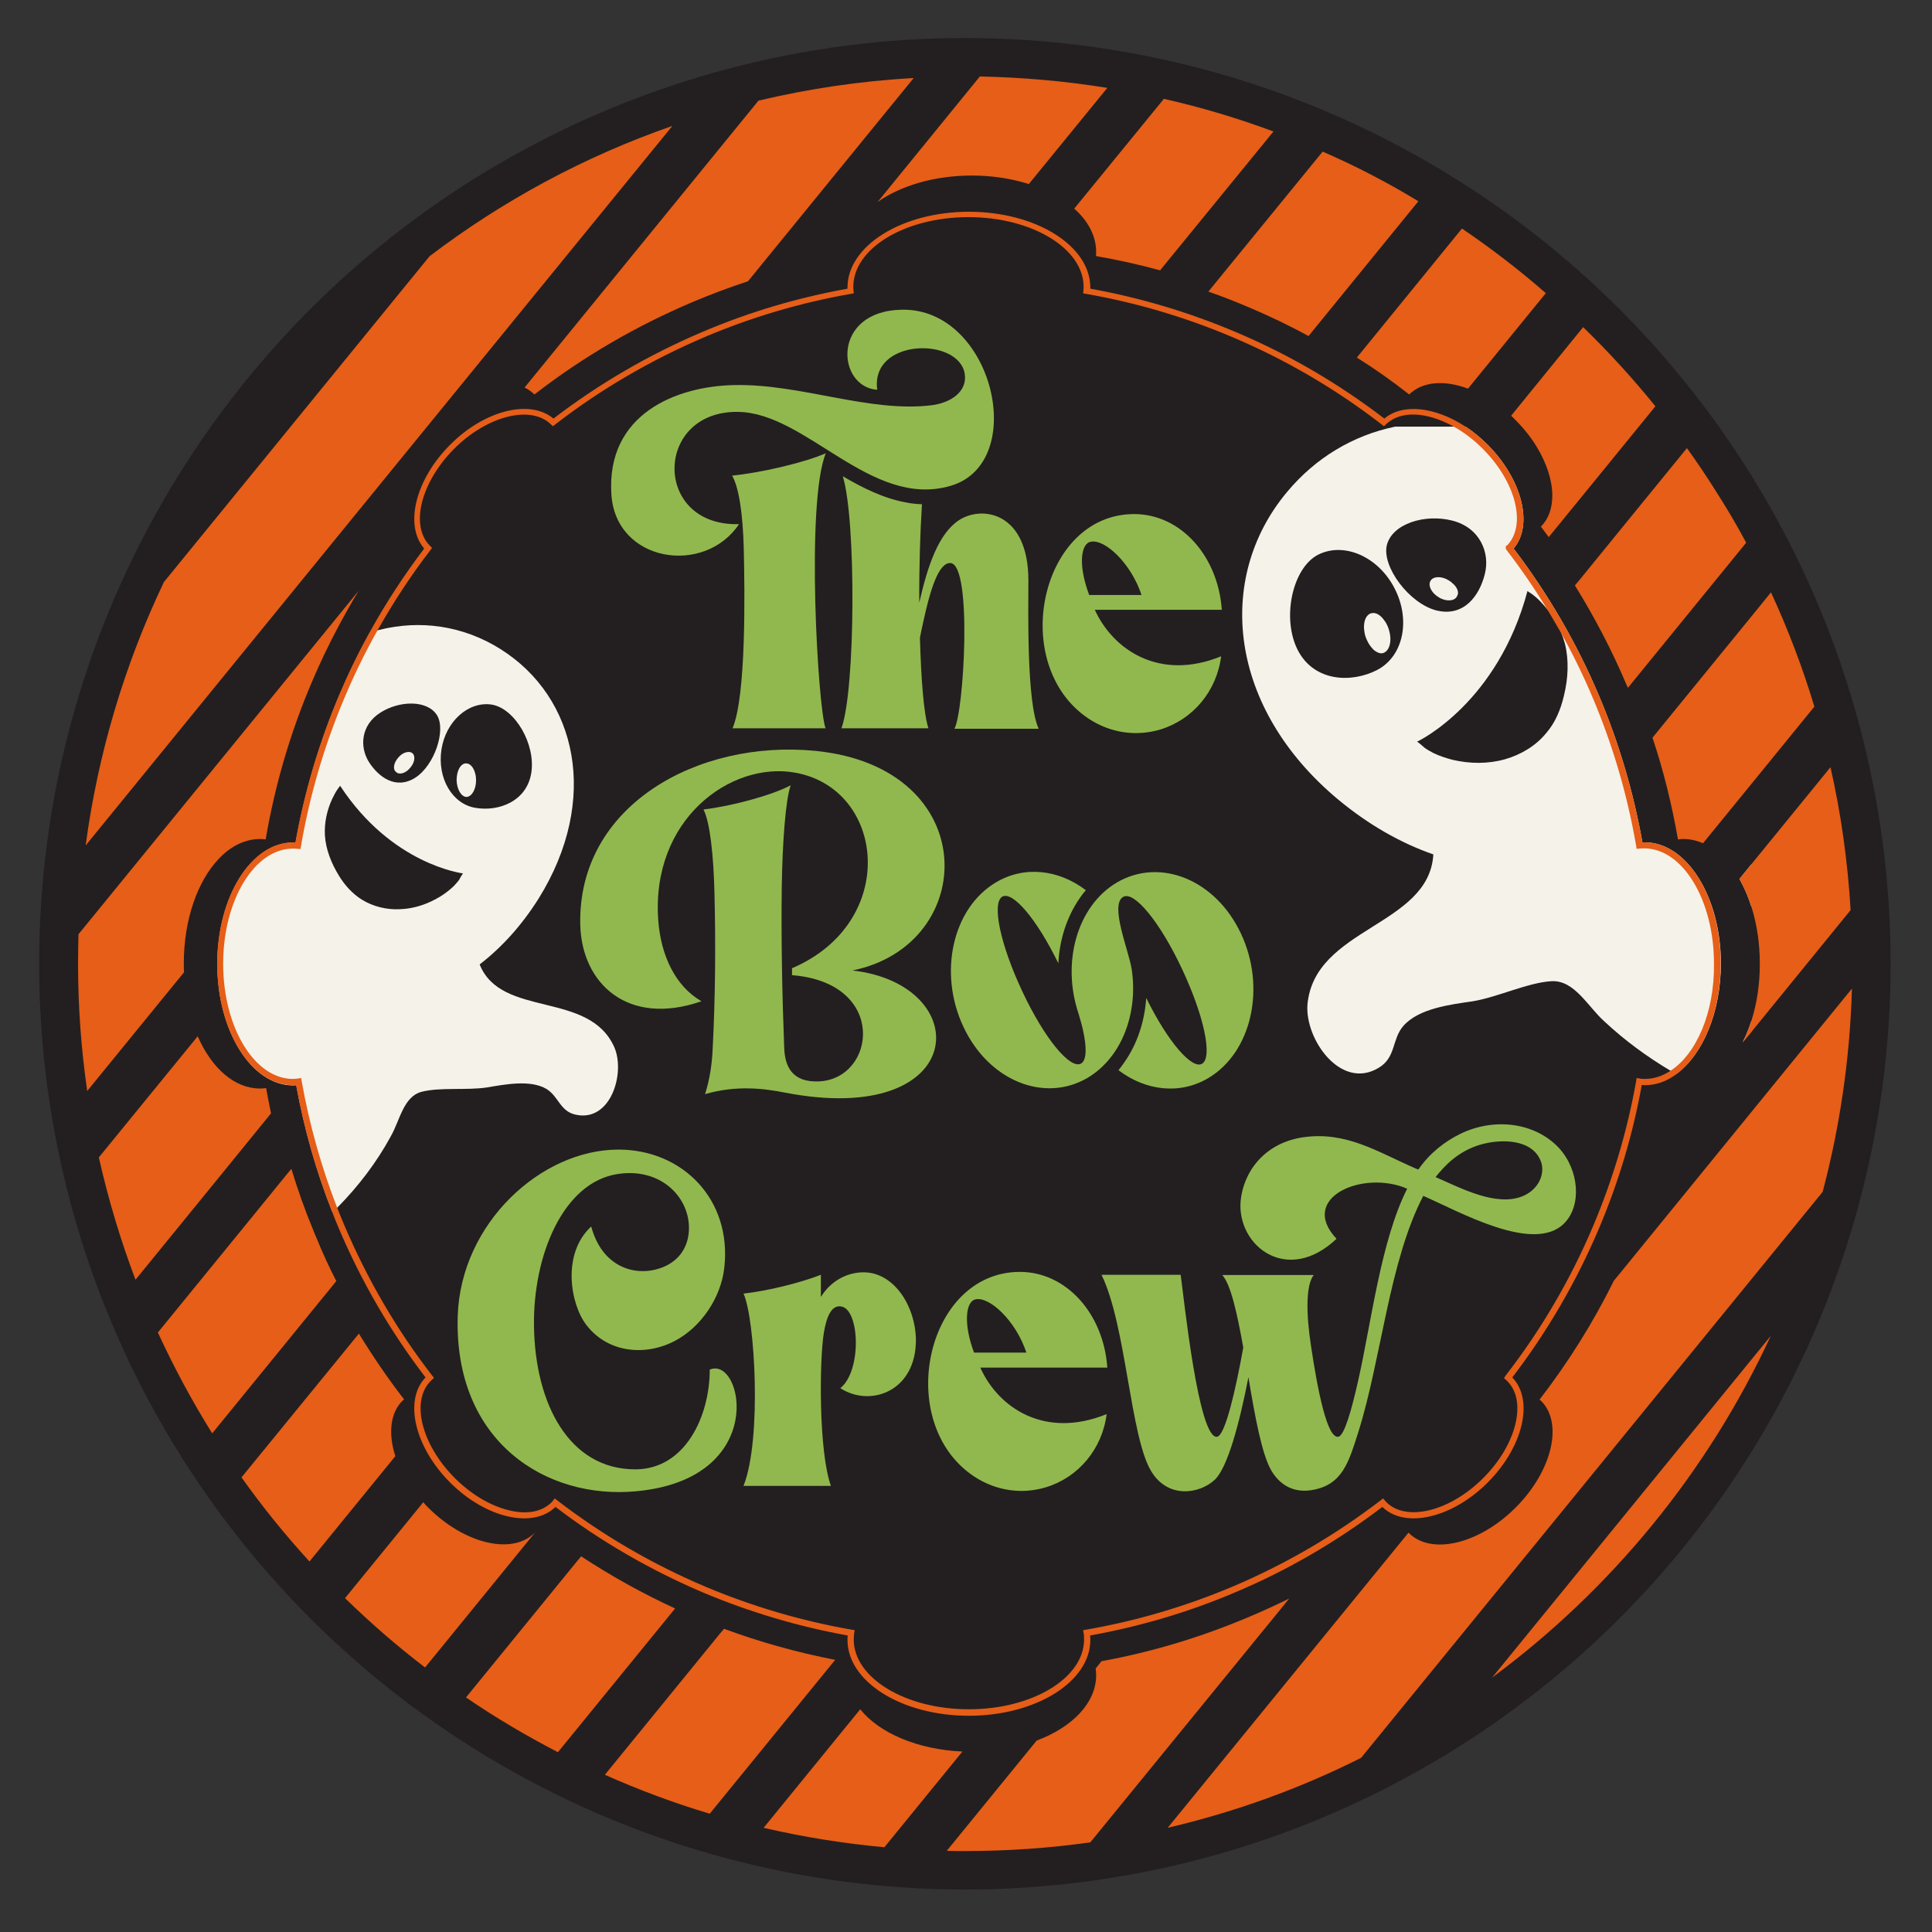 <?xml version="1.0" encoding="utf-8"?>
<!-- Generator: Adobe Illustrator 26.3.1, SVG Export Plug-In . SVG Version: 6.00 Build 0)  -->
<svg version="1.1" id="Layer_1" xmlns="http://www.w3.org/2000/svg" xmlns:xlink="http://www.w3.org/1999/xlink" x="0px" y="0px"
	 viewBox="0 0 864 864" style="enable-background:new 0 0 864 864;" xml:space="preserve">
<rect x="0" y="0" width="864" height="864" fill="#333333" stroke="none"/>
<style type="text/css">
	.st0{fill:#231F20;}
	.st1{fill:#91B84E;}
	.st2{fill:#F4F2E9;}
	.st3{fill:#E65E18;}
</style>
<g>
	<circle class="st0" cx="431.5" cy="431" r="414"/>
	<path class="st1" d="M369.3,202.7c-9,21.9-3.5,114.2-0.1,123h-41.6c6.1-14.4,5.5-60.3,5-80.8c-0.4-15.2-2.2-27.1-5.2-32.2
		C340.5,211.4,360,206.8,369.3,202.7z M330.1,184.2c30.6,0.4,59.4,43.4,94.9,33.1c35.4-10.2,19.2-79.5-21.6-78.8
		c-31.8,0.5-29.3,34.6-11.1,35.8c-3.1-23.1,36.3-23.6,39.1-7.3c1.4,8-6.1,13.1-14.6,14.2c-27.9,3.5-58.5-9.6-88.3-9
		c-26.5,0.5-57.3,13.2-55.1,48.7c1.8,30.6,41.6,36.7,57.1,13.5C291.8,235.5,292.4,183.6,330.1,184.2z M459.9,259.6
		c0-30.6-20.7-33.7-31-27c-9.3,6.1-14.1,20.7-17.8,36.9c-0.1-15.4,0.4-31.3,1.2-44c-2.4-0.1-4.8-0.3-7.1-0.8
		c-10-1.8-19.4-6.5-28.3-11.7c6,19.2,5.7,95.4-0.6,112.7h38.9c-2.1-6.3-3.3-22.2-3.8-40.5c0.5-2.4,0.9-4.6,1.4-6.7
		c3-13.9,6.8-27.1,12.3-26.7c9.9,0.8,5.9,67.3,1.7,74.1h37.7C459,314.1,459.9,272.1,459.9,259.6z M546.1,293.5
		c-2,15.7-12.7,28.3-27.1,32.7c-10.2,3.1-21.9,2-32.3-4.9c-35.9-24.1-21.6-91.4,20.5-91.4c20.8,0,37.5,18.7,39.2,42.8
		c-19,0-37.9,0-56.8,0C497.8,290.7,518.6,304.7,546.1,293.5z M487.1,266.1h23.4c-4.7-14.3-16.6-25.3-22.8-23.8
		C483.3,243.2,482.1,252.9,487.1,266.1z"/>
	<path class="st1" d="M381.2,434c55.5,6.3,52.4,70.6-30.3,54.6c-9.1-1.8-21.5-3.4-35.6,0.7c2.1-6.6,3.1-13.3,3.4-20.1
		c1.2-23,1.4-47.1,0.8-70.2c-0.4-16.4-2-31.4-4.9-37c12.1-1.4,30.3-6.2,39-10.8c-2.3,6.5-3.7,25.6-4,45.7c-0.3,23,0.2,48.6,1.1,71.7
		c0.3,8.4,3.6,15.6,15.7,15c25.3-1.3,30.7-44.1-12.2-47.5V433c48-20.5,41.9-80.4,1.2-87.5c-28.6-5-64.5,20.9-61,66.4
		c1.2,15.4,7.6,29.1,19.2,35.8v0.1c-33,11.4-53.4-8.1-54.1-34.1c-1.3-53.4,52.5-83.1,105.2-77.9C439.7,343.3,437.7,422.6,381.2,434z
		 M555,417.6c-11.3-24.2-36.2-34.3-55.6-22.9c-17.8,10.6-24.7,35.8-17.1,58.5c3.7,11.9,4.3,20.6,1.2,22.4
		c-4.8,2.8-16.3-10.9-26.3-32.2s-13.7-39.5-9-42.4c4.6-2.7,15.4,9.9,25.1,29.8c0.5-10.4,3.7-20.7,9.6-29.2c0.8-1.2,1.7-2.4,2.7-3.5
		c-12.1-9.2-27.4-11.1-40.2-3.5c-19.4,11.5-25.9,40.4-14.6,64.5c11.3,24.2,36.2,34.3,55.6,22.9c15.6-9.3,22.6-29.4,19.7-48.5
		c-1.2-8.2-10-28.8-3.8-32.4c4.8-2.8,16.3,10.9,26.3,32.2c10,21.3,13.7,39.5,9,42.4c-4.5,2.7-15.3-9.7-25-29.4
		c-0.7,10.3-3.9,20.4-9.8,28.8c-0.8,1.2-1.7,2.4-2.6,3.5c12.1,9.2,27.4,11.1,40.2,3.5C559.7,470.6,566.3,441.7,555,417.6z"/>
	<path class="st1" d="M284.5,666.9c-40.1,3.8-81.6-22-79.8-78.5c1.4-41.4,37.3-74.3,71.9-74.3c28.6,0,50.8,22.3,47.3,52.9
		c-1.5,13.4-10.4,26.4-21.8,32.5c-12.8,6.9-29.9,6-39.9-7c-7.1-9.2-11.1-31.8,2.2-44c4.8,18,19.3,22.5,30.7,18.7
		c9.5-3.2,13.2-10.8,13-18.6c-0.3-13.7-12.9-26.4-31.7-23.6c-24.7,3.6-38.1,36.8-37.6,68.1c0.5,34.7,15.7,64,45.3,64
		c22.3,0,33.3-23.7,33.3-44.6C332.2,606.1,344.1,661.4,284.5,666.9z M386.8,569c-6.1-0.2-12.4,2.3-17.1,7.5c-0.9,1-1.8,2.2-2.6,3.5
		v-9.9c-9.5,3.7-24.3,7.3-34.6,8.4c5.1,10.9,8.3,65.2,0,86h39.1c-5.5-15.2-5.2-55.8-3.2-68.3c1.2-7.4,3.5-12.9,8-11.9
		c8.1,1.7,9,28.8-0.6,36.5c13.4,8.7,34,1.5,33.8-21.9C409.3,584,399.9,569.4,386.8,569z M495.2,611.6c-19,0-37.9,0-56.8,0
		c8.1,18.1,28.9,32,56.5,20.8c-2,15.7-12.7,28.3-27.1,32.7c-10.2,3.1-21.9,2-32.3-4.9c-35.9-24-21.6-91.4,20.6-91.4
		C476.8,568.8,493.5,587.4,495.2,611.6z M459,604.9c-4.7-14.3-16.6-25.3-22.8-23.8c-4.3,0.9-5.5,10.8-0.6,23.8H459z M699.5,547.1
		c-13.6,13.7-46.9-5.3-63-12.3c-15.3,29.3-18.7,72.8-29.1,105.8c-4.3,13.4-7.1,23.6-20.9,25.8c-6.3,1-13.1-0.8-17.8-8.5
		c-4.4-7.3-7.5-24.6-10.4-42c-4.1,21.1-9.4,40.6-15.1,45.9c-6.8,6.3-20.9,8.6-28.4-3.9c-9.4-15.6-11.2-65.4-22.2-87.8H528
		c1.4,9.8,8,74.3,16.4,72.4c3.6-0.9,8.2-21,11.6-39.9c-2.7-14.9-5.5-28.1-9.4-32.4h40.9c-3.6,4.6-3.4,17.5-1.2,31.8
		c3,20.1,7.3,41.7,12.3,40.5c2.6-0.6,5.8-11.7,8.9-25.6c5.8-25.8,10.1-62.2,21.8-85.3c-19.7-8.6-48.9,4-31.6,22.4
		c-22,20.8-44.5,3.2-42.9-16.8c1.2-13,10.5-26,27.9-28.6c19.5-2.8,33.4,6.6,50.5,14l1.1,0.4c5.1-7.3,11.7-12.5,18.9-16
		c14.4-7,32.7-5.5,43.9,6.3C706.3,523.3,707.4,539.2,699.5,547.1z M689.1,519.4c-3.7-9.9-17.4-10.3-27.1-7.5
		c-10.1,3-16.1,9.6-20,14.5c11.3,4.9,26.9,13.3,38.8,8.6C688.2,532,691.1,524.8,689.1,519.4z"/>
	<path class="st2" d="M621,281.5c-0.3-1-0.7-1.9-1.2-2.7c-0.2-0.3-0.3-0.5-0.5-0.8c-0.7-1-1.4-1.9-2.2-2.5c-0.2-0.2-0.5-0.4-0.7-0.5
		c-0.1-0.1-0.2-0.1-0.3-0.2c-1.1-0.6-2.1-0.7-3.2-0.4c-2.8,1-3.7,5.7-2.2,10.4c0.7,1.9,1.6,3.6,2.7,4.8c0.3,0.3,0.5,0.6,0.8,0.9
		c1.4,1.3,3,1.8,4.4,1.4C621.5,290.9,622.6,286.3,621,281.5z M650.2,261.4c-0.1-0.1-0.2-0.2-0.2-0.2c-0.1-0.1-0.2-0.2-0.3-0.2
		c-0.1-0.1-0.2-0.2-0.3-0.3c-0.1-0.1-0.2-0.2-0.3-0.3c-0.1-0.1-0.2-0.2-0.4-0.3l0,0c-0.3-0.2-0.6-0.4-0.9-0.6c-3.2-2-7-1.8-8.1,0.3
		c-1.2,2.1,0.5,5.4,3.7,7.3c3.2,2,7,1.8,8.1-0.3c0.2-0.4,0.4-0.8,0.5-1.2C652.2,264.3,651.5,262.8,650.2,261.4z M621,281.5
		c-0.3-1-0.7-1.9-1.2-2.7c-0.2-0.3-0.3-0.5-0.5-0.8c-0.7-1-1.4-1.9-2.2-2.5c-0.2-0.2-0.5-0.4-0.7-0.5c-0.1-0.1-0.2-0.1-0.3-0.2
		c-1.1-0.6-2.1-0.7-3.2-0.4c-2.8,1-3.7,5.7-2.2,10.4c0.7,1.9,1.6,3.6,2.7,4.8c0.3,0.3,0.5,0.6,0.8,0.9c1.4,1.3,3,1.8,4.4,1.4
		C621.5,290.9,622.6,286.3,621,281.5z M650.2,261.4c-0.1-0.1-0.2-0.2-0.2-0.2c-0.1-0.1-0.2-0.2-0.3-0.2c-0.1-0.1-0.2-0.2-0.3-0.3
		c-0.1-0.1-0.2-0.2-0.3-0.3c-0.1-0.1-0.2-0.2-0.4-0.3l0,0c-0.3-0.2-0.6-0.4-0.9-0.6c-3.2-2-7-1.8-8.1,0.3c-1.2,2.1,0.5,5.4,3.7,7.3
		c3.2,2,7,1.8,8.1-0.3c0.2-0.4,0.4-0.8,0.5-1.2C652.2,264.3,651.5,262.8,650.2,261.4z M650.2,261.4c-0.1-0.1-0.2-0.2-0.2-0.2
		c-0.1-0.1-0.2-0.2-0.3-0.2c-0.1-0.1-0.2-0.2-0.3-0.3c-0.1-0.1-0.2-0.2-0.3-0.3c-0.1-0.1-0.2-0.2-0.4-0.3l0,0
		c-0.3-0.2-0.6-0.4-0.9-0.6c-3.2-2-7-1.8-8.1,0.3c-1.2,2.1,0.5,5.4,3.7,7.3c3.2,2,7,1.8,8.1-0.3c0.2-0.4,0.4-0.8,0.5-1.2
		C652.2,264.3,651.5,262.8,650.2,261.4z M621,281.5c-0.3-1-0.7-1.9-1.2-2.7c-0.2-0.3-0.3-0.5-0.5-0.8c-0.7-1-1.4-1.9-2.2-2.5
		c-0.2-0.2-0.5-0.4-0.7-0.5c-0.1-0.1-0.2-0.1-0.3-0.2c-1.1-0.6-2.1-0.7-3.2-0.4c-2.8,1-3.7,5.7-2.2,10.4c0.7,1.9,1.6,3.6,2.7,4.8
		c0.3,0.3,0.5,0.6,0.8,0.9c1.4,1.3,3,1.8,4.4,1.4C621.5,290.9,622.6,286.3,621,281.5z M621.1,281.6c-0.4-1-0.8-2-1.3-2.8
		c-0.2-0.3-0.3-0.5-0.5-0.8c-0.7-1-1.4-1.9-2.2-2.5c-0.2-0.2-0.5-0.4-0.7-0.5c-0.1-0.1-0.2-0.1-0.3-0.2c-1-0.5-2.1-0.7-3.1-0.3
		c-2.8,1-3.7,5.7-2.2,10.4c0.6,1.9,1.6,3.5,2.6,4.7c0.3,0.3,0.5,0.6,0.8,0.9c1.5,1.3,3.1,2,4.5,1.5
		C621.6,290.9,622.6,286.3,621.1,281.6z M650.2,261.4c-0.1-0.1-0.2-0.2-0.2-0.2c-0.1-0.1-0.2-0.2-0.3-0.2c-0.1-0.1-0.2-0.2-0.3-0.3
		c-0.1-0.1-0.2-0.2-0.3-0.3c-0.1-0.1-0.2-0.2-0.4-0.3l0,0c-0.3-0.2-0.6-0.4-0.9-0.6c-3.2-2-7-1.8-8.1,0.3c-1.2,2.1,0.5,5.4,3.7,7.3
		c3.2,2,7,1.8,8.1-0.3c0.2-0.4,0.4-0.8,0.5-1.2C652.2,264.3,651.5,262.7,650.2,261.4z M650.2,261.4c-0.1-0.1-0.2-0.2-0.2-0.2
		c-0.1-0.1-0.2-0.2-0.3-0.2c-0.1-0.1-0.2-0.2-0.3-0.3c-0.1-0.1-0.2-0.2-0.3-0.3c-0.1-0.1-0.2-0.2-0.4-0.3l0,0
		c-0.3-0.2-0.6-0.4-0.9-0.6c-3.2-2-7-1.8-8.1,0.3c-1.2,2.1,0.5,5.4,3.7,7.3c3.2,2,7,1.8,8.1-0.3c0.2-0.4,0.4-0.8,0.5-1.2
		C652.2,264.3,651.5,262.7,650.2,261.4z M621.1,281.6c-0.4-1-0.8-2-1.3-2.8c-0.2-0.3-0.3-0.5-0.5-0.8c-0.7-1-1.4-1.9-2.2-2.5
		c-0.2-0.2-0.5-0.4-0.7-0.5c-0.1-0.1-0.2-0.1-0.3-0.2c-1.1-0.6-2.1-0.7-3.2-0.4c-2.8,1-3.7,5.7-2.2,10.4c0.7,1.9,1.6,3.6,2.7,4.8
		c0.3,0.3,0.5,0.6,0.8,0.9c1.5,1.3,3.1,2,4.5,1.5C621.6,290.9,622.6,286.3,621.1,281.6z M621.1,281.6c-0.4-1-0.8-2-1.3-2.8
		c-0.2-0.3-0.3-0.5-0.5-0.8c-0.7-1-1.4-1.9-2.2-2.5c-0.2-0.2-0.5-0.4-0.7-0.5c-0.1-0.1-0.2-0.1-0.3-0.2c-1.1-0.6-2.1-0.7-3.2-0.4
		c-2.8,1-3.7,5.7-2.2,10.4c0.7,1.9,1.6,3.6,2.7,4.8c0.3,0.3,0.5,0.6,0.8,0.9c1.5,1.3,3.1,2,4.5,1.5
		C621.6,290.9,622.6,286.3,621.1,281.6z M650.2,261.4c-0.1-0.1-0.2-0.2-0.2-0.2c-0.1-0.1-0.2-0.2-0.3-0.2c-0.1-0.1-0.2-0.2-0.3-0.3
		c-0.1-0.1-0.2-0.2-0.3-0.3c-0.1-0.1-0.2-0.2-0.4-0.3l0,0c-0.3-0.2-0.6-0.4-0.9-0.6c-3.2-2-7-1.8-8.1,0.3c-1.2,2.1,0.5,5.4,3.7,7.3
		c3.2,2,7,1.8,8.1-0.3c0.2-0.4,0.4-0.8,0.5-1.2C652.2,264.3,651.5,262.7,650.2,261.4z M650.2,261.4c-0.1-0.1-0.2-0.2-0.2-0.2
		c-0.1-0.1-0.2-0.2-0.3-0.2c-0.1-0.1-0.2-0.2-0.3-0.3c-0.1-0.1-0.2-0.2-0.3-0.3c-0.1-0.1-0.2-0.2-0.4-0.3l0,0
		c-0.3-0.2-0.6-0.4-0.9-0.6c-3.2-2-7-1.8-8.1,0.3c-1.2,2.1,0.5,5.4,3.7,7.3c3.2,2,7,1.8,8.1-0.3c0.2-0.4,0.4-0.8,0.5-1.2
		C652.2,264.3,651.5,262.7,650.2,261.4z M621.1,281.6c-0.4-1-0.8-2-1.3-2.8c-0.2-0.3-0.3-0.5-0.5-0.8c-0.7-1-1.4-1.9-2.2-2.5
		c-0.2-0.2-0.5-0.4-0.7-0.5c-0.1-0.1-0.2-0.1-0.3-0.2c-1.1-0.6-2.1-0.7-3.2-0.4c-2.8,1-3.7,5.7-2.2,10.4c0.7,1.9,1.6,3.6,2.7,4.8
		c0.3,0.3,0.5,0.6,0.8,0.9c1.5,1.3,3.1,2,4.5,1.5C621.6,290.9,622.6,286.3,621.1,281.6z M621.1,281.6c-0.4-1-0.8-2-1.3-2.8
		c-0.2-0.3-0.3-0.5-0.5-0.8c-0.7-1-1.4-1.9-2.2-2.5c-0.2-0.2-0.5-0.4-0.7-0.5c-0.1-0.1-0.2-0.1-0.3-0.2c-1.1-0.6-2.1-0.7-3.2-0.4
		c-2.8,1-3.7,5.7-2.2,10.4c0.7,1.9,1.6,3.6,2.7,4.8c0.3,0.3,0.5,0.6,0.8,0.9c1.5,1.3,3.1,2,4.5,1.5
		C621.6,290.9,622.6,286.3,621.1,281.6z M650.2,261.4c-0.1-0.1-0.2-0.2-0.2-0.2c-0.1-0.1-0.2-0.2-0.3-0.2c-0.1-0.1-0.2-0.2-0.3-0.3
		c-0.1-0.1-0.2-0.2-0.3-0.3c-0.1-0.1-0.2-0.2-0.4-0.3l0,0c-0.3-0.2-0.6-0.4-0.9-0.6c-3.2-2-7-1.8-8.1,0.3c-1.2,2.1,0.5,5.4,3.7,7.3
		c3.2,2,7,1.8,8.1-0.3c0.2-0.4,0.4-0.8,0.5-1.2C652.2,264.3,651.5,262.7,650.2,261.4z M650.2,261.4c-0.1-0.1-0.2-0.2-0.2-0.2
		c-0.1-0.1-0.2-0.2-0.3-0.2c-0.1-0.1-0.2-0.2-0.3-0.3c-0.1-0.1-0.2-0.2-0.3-0.3c-0.1-0.1-0.2-0.2-0.4-0.3l0,0
		c-0.3-0.2-0.6-0.4-0.9-0.6c-3.2-2-7-1.8-8.1,0.3c-1.2,2.1,0.5,5.4,3.7,7.3c3.2,2,7,1.8,8.1-0.3c0.2-0.4,0.4-0.8,0.5-1.2
		C652.2,264.3,651.5,262.7,650.2,261.4z M621.1,281.6c-0.4-1-0.8-2-1.3-2.8c-0.2-0.3-0.3-0.5-0.5-0.8c-0.7-1-1.4-1.9-2.2-2.5
		c-0.2-0.2-0.5-0.4-0.7-0.5c-0.1-0.1-0.2-0.1-0.3-0.2c-1.1-0.6-2.1-0.7-3.2-0.4c-2.8,1-3.7,5.7-2.2,10.4c0.7,1.9,1.6,3.6,2.7,4.8
		c0.3,0.3,0.5,0.6,0.8,0.9c1.5,1.3,3.1,2,4.5,1.5C621.6,290.9,622.6,286.3,621.1,281.6z M735.6,376.7c-0.4,0-0.7,0-1.1,0
		c-4-22.4-10.5-44.5-19.4-65.5c-9.9-23.5-22.8-45.6-38.2-65.9c8.9-10.4,3.9-30.8-11.6-46.4c-3.1-3.1-6.5-5.9-9.9-8.1h-31.5
		c-18.8,3.9-35.6,13.9-48.4,29.3c-32.2,38.6-26.2,96.6,23.1,137.6c13.3,11,27.5,19.2,42.4,24.4c-1.9,32.1-53.1,32.6-56.3,67.1
		c-1.2,15.6,15,38.6,31.9,28.3c7.7-4.6,5.8-12.6,10.9-18.6c6.9-8,21.4-9.7,31-11.1c11.1-1.8,24.8-8.4,35.3-9
		c10.3-0.6,16.2,11.3,23.7,18c9,8.4,18.9,15.7,29.5,22c0.9,0.5,1.7,1,2.6,1.5c11.8-8.5,20-27.5,20-49.5
		C769.6,401.1,754.3,376.7,735.6,376.7z M615.9,299.6c-11.4,5.9-28.1,5.4-35.5-8.8c-7.3-14.2-2.5-36.7,9-42.7
		c11.6-5.9,26.9,0.8,34.2,14.9C631,277.2,627.6,293.5,615.9,299.6z M620.2,243.8c2.4-9.6,17-14.1,29.2-11
		c12.4,3.1,17.1,14.4,14.6,24c-2.4,9.6-9.3,19.2-21.6,16.2C630.2,269.9,617.9,253.4,620.2,243.8z M699.4,311.1
		c-1.4,6-3.8,12-7.9,16.7c-4.7,5.8-11.4,9.7-18.3,11.7c-7.7,2.2-15.8,2.1-23.6,0.3c-3-0.8-5.8-1.7-8.5-3c-1.3-0.7-2.8-1.5-3.9-2.3
		c-0.3-0.3-3.2-2.8-3.5-2.8c1.1-0.5,36.1-17.5,49.4-67.4c0,0.1,1.8,1.2,1.9,1.3c1.7,1.2,3.4,2.8,4.7,4.3c1,1.1,2,2.2,2.9,3.4
		c2.2,2.8,4,5.9,5.4,9.2c0.7,1.7,1.3,3.4,1.8,5.2C701.7,295.2,701.3,303.4,699.4,311.1z M651.5,266.8c0.2-0.4,0.4-0.8,0.5-1.2
		c0.2-1.3-0.5-2.9-1.8-4.2c-0.1-0.1-0.2-0.2-0.2-0.2c-0.1-0.1-0.2-0.2-0.3-0.2c-0.1-0.1-0.2-0.2-0.3-0.3c-0.1-0.1-0.2-0.2-0.3-0.3
		c-0.1-0.1-0.2-0.2-0.4-0.3l0,0c-0.3-0.2-0.6-0.4-0.9-0.6c-3.2-2-7-1.8-8.1,0.3c-1.2,2.1,0.5,5.4,3.7,7.3
		C646.5,269.1,650.4,268.9,651.5,266.8z M619.9,278.7c-0.2-0.3-0.3-0.5-0.5-0.8c-0.7-1-1.4-1.9-2.2-2.5c-0.2-0.2-0.5-0.4-0.7-0.5
		c-0.1-0.1-0.2-0.1-0.3-0.2c-1.1-0.6-2.1-0.7-3.2-0.4c-2.8,1-3.7,5.7-2.2,10.4c0.7,1.9,1.6,3.6,2.7,4.8c0.3,0.3,0.5,0.6,0.8,0.9
		c1.5,1.3,3.1,2,4.5,1.5c2.8-1.1,3.7-5.7,2.3-10.4C620.8,280.5,620.4,279.6,619.9,278.7z M621.1,281.6c-0.4-1-0.8-2-1.3-2.8
		c-0.2-0.3-0.3-0.5-0.5-0.8c-0.7-1-1.4-1.9-2.2-2.5c-0.2-0.2-0.5-0.4-0.7-0.5c-0.1-0.1-0.2-0.1-0.3-0.2c-1.1-0.6-2.1-0.7-3.2-0.4
		c-2.8,1-3.7,5.7-2.2,10.4c0.7,1.9,1.6,3.6,2.7,4.8c0.3,0.3,0.5,0.6,0.8,0.9c1.5,1.3,3.1,2,4.5,1.5
		C621.6,290.9,622.6,286.3,621.1,281.6z M650.2,261.4c-0.1-0.1-0.2-0.2-0.2-0.2c-0.1-0.1-0.2-0.2-0.3-0.2c-0.1-0.1-0.2-0.2-0.3-0.3
		c-0.1-0.1-0.2-0.2-0.3-0.3c-0.1-0.1-0.2-0.2-0.4-0.3l0,0c-0.3-0.2-0.6-0.4-0.9-0.6c-3.2-2-7-1.8-8.1,0.3c-1.2,2.1,0.5,5.4,3.7,7.3
		c3.2,2,7,1.8,8.1-0.3c0.2-0.4,0.4-0.8,0.5-1.2C652.2,264.3,651.5,262.7,650.2,261.4z M650.2,261.4c-0.1-0.1-0.2-0.2-0.2-0.2
		c-0.1-0.1-0.2-0.2-0.3-0.2c-0.1-0.1-0.2-0.2-0.3-0.3c-0.1-0.1-0.2-0.2-0.3-0.3c-0.1-0.1-0.2-0.2-0.4-0.3l0,0
		c-0.3-0.2-0.6-0.4-0.9-0.6c-3.2-2-7-1.8-8.1,0.3c-1.2,2.1,0.5,5.4,3.7,7.3c3.2,2,7,1.8,8.1-0.3c0.2-0.4,0.4-0.8,0.5-1.2
		C652.2,264.3,651.5,262.7,650.2,261.4z M621.1,281.6c-0.4-1-0.8-2-1.3-2.8c-0.2-0.3-0.3-0.5-0.5-0.8c-0.7-1-1.4-1.9-2.2-2.5
		c-0.2-0.2-0.5-0.4-0.7-0.5c-0.1-0.1-0.2-0.1-0.3-0.2c-1.1-0.6-2.1-0.7-3.2-0.4c-2.8,1-3.7,5.7-2.2,10.4c0.7,1.9,1.6,3.6,2.7,4.8
		c0.3,0.3,0.5,0.6,0.8,0.9c1.5,1.3,3.1,2,4.5,1.5C621.6,290.9,622.6,286.3,621.1,281.6z M777.9,393.1c2.1,3.7,4,8,5.4,12.6v-19.3
		L777.9,393.1z M779.3,466.1l4-4.8v-5C782.2,459.8,780.9,463.1,779.3,466.1z M621.1,281.6c-0.4-1-0.8-2-1.3-2.8
		c-0.2-0.3-0.3-0.5-0.5-0.8c-0.7-1-1.4-1.9-2.2-2.5c-0.2-0.2-0.5-0.4-0.7-0.5c-0.1-0.1-0.2-0.1-0.3-0.2c-1.1-0.6-2.1-0.7-3.2-0.4
		c-2.8,1-3.7,5.7-2.2,10.4c0.7,1.9,1.6,3.6,2.7,4.8c0.3,0.3,0.5,0.6,0.8,0.9c1.5,1.3,3.1,2,4.5,1.5
		C621.6,290.9,622.6,286.3,621.1,281.6z M650.2,261.4c-0.1-0.1-0.2-0.2-0.2-0.2c-0.1-0.1-0.2-0.2-0.3-0.2c-0.1-0.1-0.2-0.2-0.3-0.3
		c-0.1-0.1-0.2-0.2-0.3-0.3c-0.1-0.1-0.2-0.2-0.4-0.3l0,0c-0.3-0.2-0.6-0.4-0.9-0.6c-3.2-2-7-1.8-8.1,0.3c-1.2,2.1,0.5,5.4,3.7,7.3
		c3.2,2,7,1.8,8.1-0.3c0.2-0.4,0.4-0.8,0.5-1.2C652.2,264.3,651.5,262.7,650.2,261.4z M650.2,261.4c-0.1-0.1-0.2-0.2-0.2-0.2
		c-0.1-0.1-0.2-0.2-0.3-0.2c-0.1-0.1-0.2-0.2-0.3-0.3c-0.1-0.1-0.2-0.2-0.3-0.3c-0.1-0.1-0.2-0.2-0.4-0.3l0,0
		c-0.3-0.2-0.6-0.4-0.9-0.6c-3.2-2-7-1.8-8.1,0.3c-1.2,2.1,0.5,5.4,3.7,7.3c3.2,2,7,1.8,8.1-0.3c0.2-0.4,0.4-0.8,0.5-1.2
		C652.2,264.3,651.5,262.7,650.2,261.4z M621.1,281.6c-0.4-1-0.8-2-1.3-2.8c-0.2-0.3-0.3-0.5-0.5-0.8c-0.7-1-1.4-1.9-2.2-2.5
		c-0.2-0.2-0.5-0.4-0.7-0.5c-0.1-0.1-0.2-0.1-0.3-0.2c-1.1-0.6-2.1-0.7-3.2-0.4c-2.8,1-3.7,5.7-2.2,10.4c0.7,1.9,1.6,3.6,2.7,4.8
		c0.3,0.3,0.5,0.6,0.8,0.9c1.5,1.3,3.1,2,4.5,1.5C621.6,290.9,622.6,286.3,621.1,281.6z M621,281.5c-0.3-1-0.7-1.9-1.2-2.7
		c-0.2-0.3-0.3-0.5-0.5-0.8c-0.7-1-1.4-1.9-2.2-2.5c-0.2-0.2-0.5-0.4-0.7-0.5c-0.1-0.1-0.2-0.1-0.3-0.2c-1.1-0.6-2.1-0.7-3.2-0.4
		c-2.8,1-3.7,5.7-2.2,10.4c0.7,1.9,1.6,3.6,2.7,4.8c0.3,0.3,0.5,0.6,0.8,0.9c1.4,1.3,3,1.8,4.4,1.4
		C621.5,290.9,622.6,286.3,621,281.5z M650.2,261.4c-0.1-0.1-0.2-0.2-0.2-0.2c-0.1-0.1-0.2-0.2-0.3-0.2c-0.1-0.1-0.2-0.2-0.3-0.3
		c-0.1-0.1-0.2-0.2-0.3-0.3c-0.1-0.1-0.2-0.2-0.4-0.3l0,0c-0.3-0.2-0.6-0.4-0.9-0.6c-3.2-2-7-1.8-8.1,0.3c-1.2,2.1,0.5,5.4,3.7,7.3
		c3.2,2,7,1.8,8.1-0.3c0.2-0.4,0.4-0.8,0.5-1.2C652.2,264.3,651.5,262.8,650.2,261.4z M650.2,261.4c-0.1-0.1-0.2-0.2-0.2-0.2
		c-0.1-0.1-0.2-0.2-0.3-0.2c-0.1-0.1-0.2-0.2-0.3-0.3c-0.1-0.1-0.2-0.2-0.3-0.3c-0.1-0.1-0.2-0.2-0.4-0.3l0,0
		c-0.3-0.2-0.6-0.4-0.9-0.6c-3.2-2-7-1.8-8.1,0.3c-1.2,2.1,0.5,5.4,3.7,7.3c3.2,2,7,1.8,8.1-0.3c0.2-0.4,0.4-0.8,0.5-1.2
		C652.2,264.3,651.5,262.8,650.2,261.4z M621,281.5c-0.3-1-0.7-1.9-1.2-2.7c-0.2-0.3-0.3-0.5-0.5-0.8c-0.7-1-1.4-1.9-2.2-2.5
		c-0.2-0.2-0.5-0.4-0.7-0.5c-0.1-0.1-0.2-0.1-0.3-0.2c-1.1-0.6-2.1-0.7-3.2-0.4c-2.8,1-3.7,5.7-2.2,10.4c0.7,1.9,1.6,3.6,2.7,4.8
		c0.3,0.3,0.5,0.6,0.8,0.9c1.4,1.3,3,1.8,4.4,1.4C621.5,290.9,622.6,286.3,621,281.5z M650.2,261.4c-0.1-0.1-0.2-0.2-0.2-0.2
		c-0.1-0.1-0.2-0.2-0.3-0.2c-0.1-0.1-0.2-0.2-0.3-0.3c-0.1-0.1-0.2-0.2-0.3-0.3c-0.1-0.1-0.2-0.2-0.4-0.3l0,0
		c-0.3-0.2-0.6-0.4-0.9-0.6c-3.2-2-7-1.8-8.1,0.3c-1.2,2.1,0.5,5.4,3.7,7.3c3.2,2,7,1.8,8.1-0.3c0.2-0.4,0.4-0.8,0.5-1.2
		C652.2,264.3,651.5,262.8,650.2,261.4z M621,281.5c-0.3-1-0.7-1.9-1.2-2.7c-0.2-0.3-0.3-0.5-0.5-0.8c-0.7-1-1.4-1.9-2.2-2.5
		c-0.2-0.2-0.5-0.4-0.7-0.5c-0.1-0.1-0.2-0.1-0.3-0.2c-1.1-0.6-2.1-0.7-3.2-0.4c-2.8,1-3.7,5.7-2.2,10.4c0.7,1.9,1.6,3.6,2.7,4.8
		c0.3,0.3,0.5,0.6,0.8,0.9c1.4,1.3,3,1.8,4.4,1.4C621.5,290.9,622.6,286.3,621,281.5z"/>
	<path class="st2" d="M208.5,341.4c-2.5-0.1-4.3,3.3-4.3,7.5c0.1,4,2,7.4,4.4,7.5c2.4-0.1,4.3-3.4,4.3-7.5S210.9,341.4,208.5,341.4z
		 M184.5,336.9c-1.4-1.3-4.4-0.5-6.3,1.8c-2.1,2.3-2.7,5.3-1.1,6.5c1.4,1.3,4.4,0.5,6.3-1.8C185.4,341.2,185.9,338.3,184.5,336.9z
		 M184.5,336.9c-1.4-1.3-4.4-0.5-6.3,1.8c-2.1,2.3-2.7,5.3-1.1,6.5c1.4,1.3,4.4,0.5,6.3-1.8C185.4,341.2,185.9,338.3,184.5,336.9z
		 M208.5,341.4c-2.5-0.1-4.3,3.3-4.3,7.5c0.1,4,2,7.4,4.4,7.5c2.4-0.1,4.3-3.4,4.3-7.5S210.9,341.4,208.5,341.4z M208.5,341.4
		c-2.5-0.1-4.3,3.3-4.3,7.5c0.1,4,2,7.4,4.4,7.5c2.4-0.1,4.3-3.4,4.3-7.5S210.9,341.4,208.5,341.4z M184.5,336.9
		c-1.4-1.3-4.4-0.5-6.3,1.8c-2.1,2.3-2.7,5.3-1.1,6.5c1.4,1.3,4.4,0.5,6.3-1.8C185.4,341.2,185.9,338.3,184.5,336.9z M170.1,318.7
		c8.6-5.5,21-5.7,25.3,1.1c4.2,6.7-1.1,22.5-9.7,28c-8.7,5.5-16.4-0.3-20.7-7C160.7,334,161.4,324.2,170.1,318.7z M205.3,393.5
		c-0.7,1-1.6,1.9-2.4,2.8c-1.7,1.6-3.7,3.2-5.8,4.5c-5.5,3.4-11.8,5.6-18.2,5.8c-5.8,0.3-12-1.1-17.1-4.3
		c-4.2-2.6-7.7-6.5-10.3-10.8c-3.3-5.4-5.8-11.6-6.2-17.9c-0.3-5.6,0.9-11.2,3.2-16.2c0.7-1.4,1.5-3.1,2.5-4.5
		c0-0.1,1.1-1.4,1.1-1.5c23,35.1,54.3,39.1,55,39.2C207,390.5,205.4,393.2,205.3,393.5z M197.4,335.3c1.9-12.7,12.1-21.8,22.5-20.2
		c10.4,1.7,19.7,17.7,17.7,30.5S223,363,212.8,361.3C202.3,359.7,195.5,348.1,197.4,335.3z M208.5,341.4c-2.5-0.1-4.3,3.3-4.3,7.5
		c0.1,4,2,7.4,4.4,7.5c2.4-0.1,4.3-3.4,4.3-7.5S210.9,341.4,208.5,341.4z M183.4,343.4c2-2.3,2.5-5.3,1.1-6.5
		c-1.4-1.3-4.4-0.5-6.3,1.8c-2.1,2.3-2.7,5.3-1.1,6.5C178.5,346.7,181.5,345.8,183.4,343.4z M184.5,336.9c-1.4-1.3-4.4-0.5-6.3,1.8
		c-2.1,2.3-2.7,5.3-1.1,6.5c1.4,1.3,4.4,0.5,6.3-1.8C185.4,341.2,185.9,338.3,184.5,336.9z M208.5,341.4c-2.5-0.1-4.3,3.3-4.3,7.5
		c0.1,4,2,7.4,4.4,7.5c2.4-0.1,4.3-3.4,4.3-7.5S210.9,341.4,208.5,341.4z M274.8,468.5c-11.2-25.7-50.6-13-60.3-37.2
		c10.1-7.8,18.9-17.6,26.4-29.5c27.4-44.1,17.3-90-17.2-111.6c-16.6-10.4-35.9-13.2-54.5-8.4c-1.3,0.3-2.5,0.7-3.8,1.1
		c-5.1,9.2-9.7,18.7-13.8,28.4c-8.9,21.1-15.4,43.1-19.4,65.5c-0.4,0-0.8,0-1.1,0c-18.7,0-33.9,24.3-33.9,54.3
		c0,29.9,15.2,54.3,33.9,54.3c0.4,0,0.9,0,1.4-0.1c3.5,19.4,8.9,38.5,16.2,56.9c0.7-0.7,1.4-1.4,2.1-2.1c9.4-9.5,17.6-20.2,24-32
		c4-7,5.6-17.6,13.6-19.8c8.2-2.2,20.4-0.6,29.4-2c7.8-1.3,19.4-3.6,26.6,0.7c5.5,3.4,6,10,13.1,11.5
		C273,501.9,279.7,480.2,274.8,468.5z"/>
	<path class="st3" d="M735.6,376.7c-0.4,0-0.7,0-1.1,0c-4-22.4-10.5-44.5-19.4-65.5c-9.9-23.5-22.8-45.6-38.2-65.9
		c8.9-10.4,3.9-30.8-11.6-46.4c-3.1-3.1-6.5-5.9-9.9-8.1c-13.4-8.8-28.1-10.6-36.3-3.6c-20.5-15.7-42.9-28.8-66.7-38.8
		c-20.8-8.8-42.6-15.3-64.8-19.3c0-0.2,0-0.4,0-0.5c0-18.7-24.3-33.9-54.3-33.9c-29.9,0-54.3,15.2-54.3,33.9c0,0.2,0,0.4,0,0.5
		c-22.2,4-43.9,10.4-64.8,19.3c-23.8,10.1-46.2,23.1-66.7,38.8c-10.4-8.8-30.8-3.8-46.2,11.7c-15.5,15.5-20.6,36-11.6,46.4
		c-9,11.9-17.2,24.4-24.4,37.5c-5.1,9.2-9.7,18.7-13.8,28.4c-8.9,21.1-15.4,43.1-19.4,65.5c-0.4,0-0.8,0-1.1,0
		c-18.7,0-33.9,24.3-33.9,54.3c0,29.9,15.2,54.3,33.9,54.3c0.4,0,0.9,0,1.4-0.1c3.5,19.4,8.9,38.5,16.2,56.9
		c0.9,2.4,1.9,4.8,2.9,7.2c10.1,23.8,23.1,46.2,38.8,66.7c-9.8,10.1-4.9,31.1,11,47s37,20.8,47.1,10.9
		c20.2,15.4,42.4,28.2,65.8,38.2c20.9,8.8,42.7,15.3,64.9,19.3c-0.1,0.7-0.1,1.3-0.1,2c0,18.7,24.3,33.9,54.3,33.9
		c29.9,0,54.3-15.2,54.3-33.9c0-0.7,0-1.3-0.1-2c22.2-4,44-10.4,64.9-19.3c23.5-9.9,45.6-22.8,65.8-38.2c10.1,9.9,31.2,5,47.1-10.9
		c15.9-15.9,20.8-36.9,11-47c15.7-20.5,28.7-42.9,38.8-66.7c8.7-20.6,15.2-42.2,19.1-64.1c0.5,0,1,0.1,1.4,0.1c5,0,9.7-1.7,13.9-4.8
		c11.8-8.5,20-27.5,20-49.5C769.6,401.1,754.3,376.7,735.6,376.7z M747,478.9c-3.5,2.3-7.4,3.6-11.4,3.6c-0.7,0-1.5,0-2.4-0.2
		l-1.3-0.2l-0.2,1.3c-3.9,22.1-10.4,43.9-19.2,64.8c-10.1,23.9-23.3,46.5-39.2,67l-0.7,1.1l1,0.9c0.2,0.2,0.4,0.3,0.5,0.5
		c4.3,4.3,5.5,11,3.6,19.1c-2,8.3-7.1,16.9-14.4,24.2s-15.9,12.4-24.2,14.4c-8.1,1.9-14.9,0.6-19.1-3.6c-0.2-0.2-0.4-0.5-0.6-0.7
		l-0.9-1l-1,0.8c-20.3,15.6-42.6,28.6-66.2,38.6c-21.1,8.9-43.1,15.4-65.6,19.3l-1.3,0.2l0.2,1.3c0.2,1,0.2,2,0.2,2.9
		c0,17.2-23.1,31.2-51.5,31.2s-51.5-14-51.5-31.2c0-0.9,0.1-1.9,0.2-2.9l0.2-1.3l-1.3-0.2c-22.4-3.9-44.5-10.4-65.6-19.3
		c-23.6-10-45.9-23-66.2-38.6l-1-0.8l-0.8,1c-0.2,0.2-0.4,0.5-0.6,0.7c-4.3,4.3-11,5.6-19.1,3.6c-8.3-2-16.9-7.1-24.2-14.4
		c-14.9-14.9-19.8-34.4-10.8-43.4c0.2-0.2,0.3-0.3,0.5-0.5l1-0.9l-0.8-1c-15.9-20.5-29-43.1-39.2-67c-1.2-2.8-2.3-5.5-3.4-8.3
		c-7.1-18.3-12.4-37.3-15.8-56.5l-0.2-1.3l-1.3,0.2c-0.9,0.1-1.6,0.2-2.4,0.2c-17.2,0-31.2-23.1-31.2-51.5s14-51.5,31.2-51.5
		c0.6,0,1.3,0,2.1,0.1l1.3,0.1l0.2-1.3c3.9-22.7,10.4-44.9,19.4-66.2c4.4-10.5,9.4-20.7,15-30.6c7-12.4,14.8-24.3,23.5-35.6l0.7-1
		l-0.9-0.9c-9-9-4.1-28.4,10.8-43.4c14.8-14.8,34.3-19.7,43.3-10.9l0.9,0.8l0.9-0.7c20.5-15.9,43.1-29,67-39.2
		c21-8.9,43-15.4,65.4-19.3l1.2-0.2l-0.1-1.3c0-0.5-0.1-1.1-0.1-1.6c0-17.2,23.1-31.2,51.5-31.2s51.5,14,51.5,31.2
		c0,0.5,0,1.1-0.1,1.6l-0.1,1.3l1.2,0.2c22.4,3.9,44.4,10.4,65.4,19.3c23.9,10.1,46.5,23.3,67,39.2l0.9,0.7l0.9-0.8
		c6.5-6.4,18.3-5.6,30,0.8c4.6,2.5,9.1,5.9,13.3,10.1c14.8,14.8,19.7,34.1,10.9,43.2l-0.6,0.3v1.3l0.3,0.4
		c6.7,8.7,12.9,17.8,18.6,27.2c1.8,3,3.6,6.1,5.4,9.2c5.4,9.6,10.3,19.6,14.6,29.8c9,21.3,15.5,43.5,19.4,66.2l0.2,1.3l1.3-0.1
		c0.8-0.1,1.5-0.1,2.1-0.1c17.2,0,31.2,23.1,31.2,51.5C766.8,452.8,758.6,471.4,747,478.9z M438.2,34.2l-45.7,56.1
		c10.2-7.2,25.3-11.8,42.1-11.8c9.2,0,17.9,1.4,25.5,3.8l35.1-43C476.6,36.3,457.6,34.6,438.2,34.2z M339.2,45L234.6,173.3
		c1.6,0.8,3.1,1.8,4.4,3.1c21.7-16.8,45.4-30.6,70.9-41.4c8.1-3.4,16.3-6.5,24.6-9.2l74.1-90.9C384.8,36.2,361.6,39.7,339.2,45z
		 M520.5,44.2l-40.1,49.1c6.2,5.5,9.8,12.2,9.8,19.4c0,0.6,0,1.2-0.1,1.8c9.7,1.7,19.3,3.8,28.7,6.4l50.7-62.1
		C553.6,52.9,537.3,48,520.5,44.2z M591.5,67.8l-49.4,60.5l-1.7,2.1c6,2.1,11.9,4.4,17.8,6.9c9.2,3.9,18.3,8.2,27,13l1.6-2L634.3,90
		C620.7,81.7,606.4,74.3,591.5,67.8z M653.8,102.2l-47,57.7c8.1,5.1,15.9,10.6,23.4,16.5c6-5.9,15.9-6.5,26.3-2.6l34.8-42.7
		C679.4,120.7,666.9,111.1,653.8,102.2z M192.1,114.6L73.3,260.3c-17.4,36.5-29.4,76.1-35,117.8L178.6,206l19.9-24.4L300.7,56.3
		C261.3,70,224.7,89.8,192.1,114.6z M180.7,625.8c-7.3-9.4-14-19.3-20.2-29.4L108,660.7c9.4,13.2,19.5,25.7,30.4,37.6l38.4-47.1
		c-3.2-9.9-2.4-19.2,3.2-24.8C180.3,626.2,180.5,626,180.7,625.8z M239.8,684.7c-0.2,0.3-0.5,0.5-0.7,0.8c-10,10-31.4,5-47.7-11.4
		c-0.7-0.7-1.5-1.5-2.1-2.3l-35,42.9c11.3,11,23.2,21.4,35.8,31L239.8,684.7L239.8,684.7z M259.9,696l-1.6,1.9l-49.9,61.2
		c13.1,9,26.9,17.1,41.1,24.5l50.8-62.3l1.6-2C287.3,712.6,273.3,704.8,259.9,696z M323.8,728.4l-1.7,2l-51.6,63.3
		c15.1,6.7,30.8,12.6,46.9,17.4l54.3-66.6l1.8-2.2C356.6,739,340,734.4,323.8,728.4z M384.7,764.4l-43.2,53c17.6,4.1,35.6,7,54,8.7
		l34.9-42.8C410.3,782.4,393.2,775,384.7,764.4z M558.3,723.2c-21.3,9-43.2,15.6-65.7,19.7l-2.4,3l-0.2,0.2c0.1,1,0.2,2.1,0.2,3.1
		c0,12.3-10.6,23.2-26.6,29.2l-40.2,49.3c2.7,0.1,5.4,0.1,8.1,0.1c19,0,37.8-1.3,56.1-3.9l85.2-104.4l3.7-4.6
		C570.6,717.8,564.5,720.6,558.3,723.2z M818.6,343.1l-35.3,43.3l-5.4,6.7c2.1,3.7,4,8,5.4,12.6c2.4,7.6,3.7,16.2,3.7,25.3
		s-1.3,17.7-3.7,25.3c-1.1,3.5-2.4,6.8-4,9.9l4-4.8l44.3-54.4C826.3,385.1,823.3,363.8,818.6,343.1z M721.7,572.8
		c-9.3,18.8-20.4,36.5-33.2,53.1c0.2,0.2,0.5,0.4,0.7,0.6c10,10,4.9,31.4-11.4,47.7c-16.3,16.3-37.7,21.4-47.7,11.4
		c-0.1-0.1-0.1-0.1-0.2-0.2l-107.7,132c30.3-7.1,59.3-17.6,86.5-31.3L815.1,533c7.7-29.1,12.2-59.6,13.1-90.9L721.7,572.8z
		 M667.3,750.2c53.3-39.4,96.4-91.9,124.6-152.8L667.3,750.2z M150.4,572.9l-1.7,2.1l-53.8,66c-9-14.4-17.1-29.5-24.3-45.1
		l34.5-42.3l23.3-28.6l1.9-2.3c2.8,9.2,6,18.3,9.7,27.2c0.5,1.4,1.1,2.7,1.7,4.1C144.3,560.4,147.2,566.7,150.4,572.9z M121.2,497.9
		l-21.8,26.8l-38.8,47.6c-6.7-17.7-12.2-36-16.4-54.7l43.5-53.3l0.7-0.9c6.2,14.2,16.4,23.4,27.9,23.4c0.9,0,1.8-0.1,2.7-0.2
		C119.7,490.3,120.4,494.1,121.2,497.9z M160.4,264.2c-5.6,9.2-10.7,18.7-15.4,28.5c-2,4.2-3.9,8.4-5.7,12.7
		c-9.6,22.6-16.4,46-20.5,70c-0.8-0.1-1.6-0.2-2.4-0.2c-6.8,0-13.2,3.2-18.5,8.8c-9.5,9.9-15.7,27.2-15.7,46.8c0,1.4,0,2.7,0.1,4
		L39,487.9c-2.7-18.7-4.1-37.7-4.1-57.1c0-4.3,0.1-8.7,0.2-13L160.4,264.2z M740.3,181.7l-27.7,34l-20,24.5
		c-1.2-1.6-2.3-3.1-3.5-4.7c3.5-3.5,5.1-8.3,5.1-13.9c0-6.7-2.5-14.5-7.1-22c-2.5-4.1-5.7-8.1-9.4-11.8c-0.6-0.6-1.3-1.3-1.9-1.9
		l32.2-39.6C719.5,157.5,730.3,169.3,740.3,181.7z M780.9,242.7l-51.1,62.7l-1.8,2.2c-0.1-0.4-0.3-0.7-0.5-1.1
		c-6.6-15.6-14.4-30.5-23.2-44.7l1.7-2l22.8-28l25.6-31.4c4.4,6.1,8.6,12.3,12.6,18.7C771.9,226.7,776.6,234.6,780.9,242.7z
		 M811.4,316l-28.1,34.5l-21.7,26.6c-2.8-1.2-5.8-1.9-8.8-1.9c-0.8,0-1.6,0.1-2.4,0.2c-2.7-15.4-6.4-30.6-11.4-45.5l44.3-54.3
		l8.7-10.7C799.6,281.4,806.1,298.4,811.4,316z"/>
</g>
</svg>
